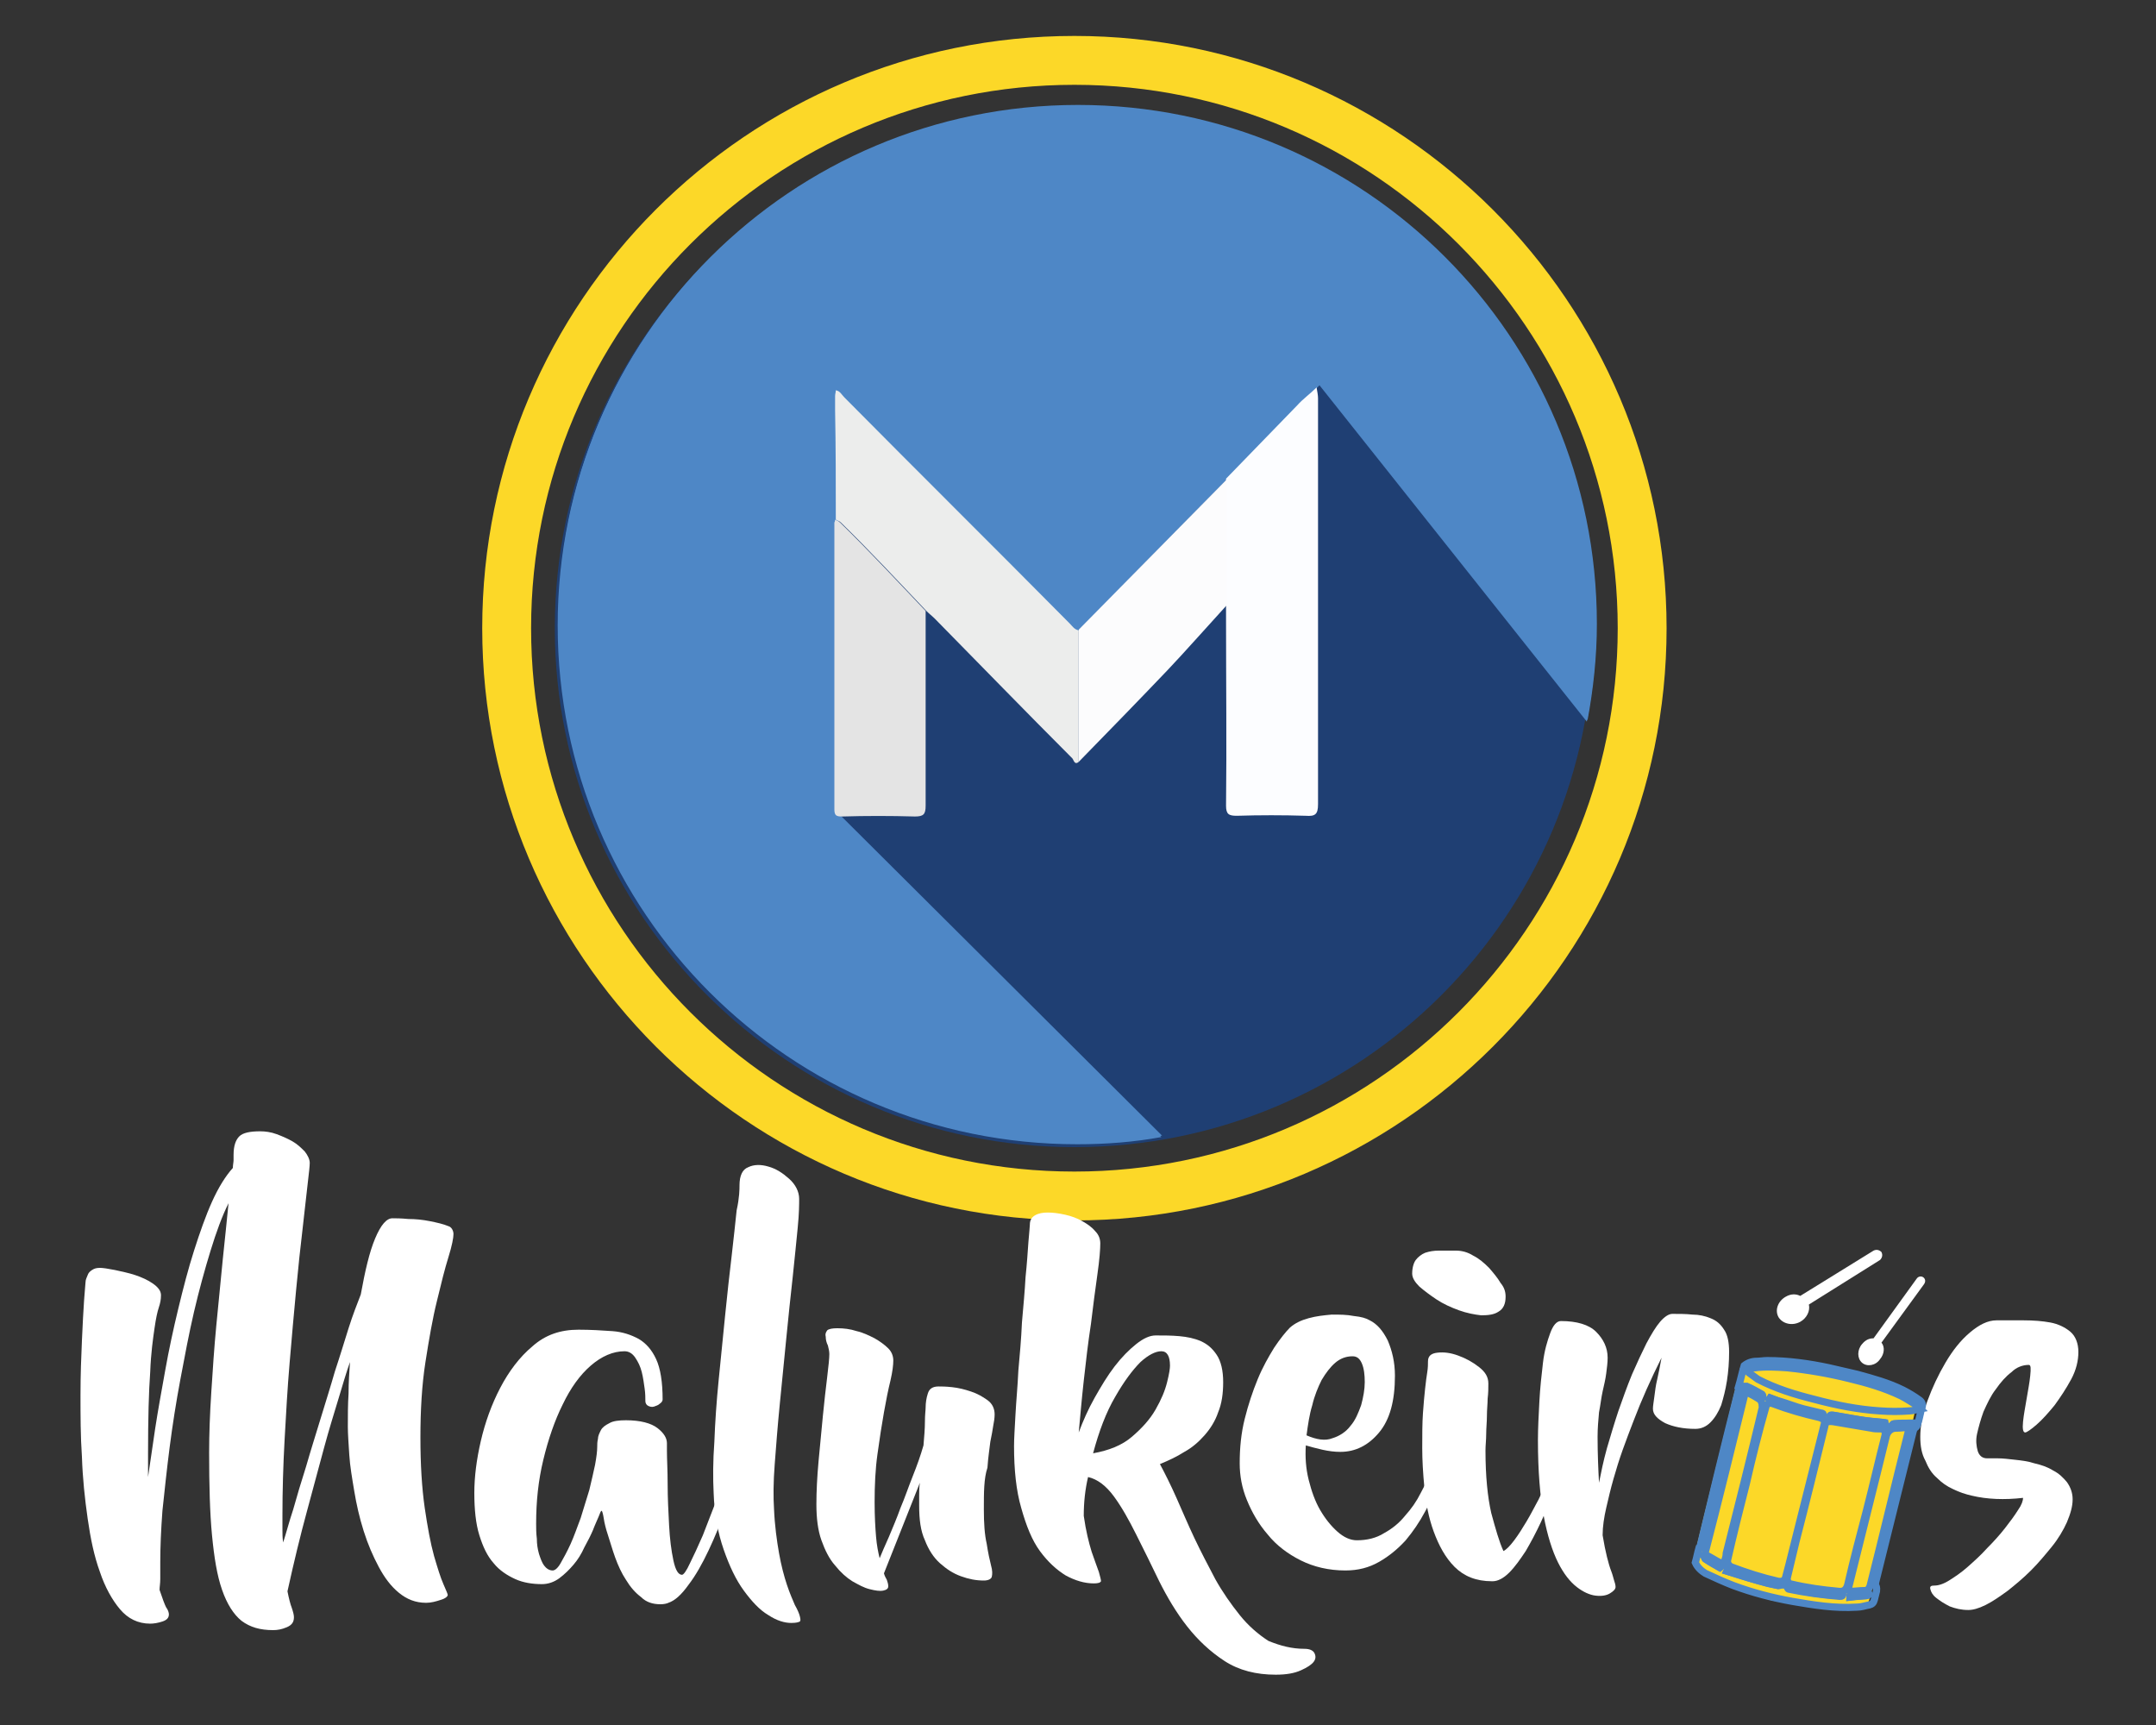 <?xml version="1.0" encoding="utf-8"?>
<!-- Generator: Adobe Illustrator 25.2.1, SVG Export Plug-In . SVG Version: 6.00 Build 0)  -->
<svg version="1.1" id="Calque_1" xmlns="http://www.w3.org/2000/svg" xmlns:xlink="http://www.w3.org/1999/xlink" x="0px" y="0px"
	 viewBox="0 0 300 240" style="enable-background:new 0 0 300 240;" xml:space="preserve">
<rect x="0" y="0" width="300" height="240" fill="#333333" stroke="none"/>
<style type="text/css">
	.st0{fill:#FCD828;}
	.st1{fill:#1F3F73;}
	.st2{fill:#4E87C6;}
	.st3{fill-rule:evenodd;clip-rule:evenodd;fill:#FCFDFF;}
	.st4{fill-rule:evenodd;clip-rule:evenodd;fill:#ECEDEC;}
	.st5{fill-rule:evenodd;clip-rule:evenodd;fill:#FCFCFD;}
	.st6{fill-rule:evenodd;clip-rule:evenodd;fill:#E4E4E4;}
	.st7{fill:#FFFFFF;}
	.st8{fill:none;stroke:#4E87C6;stroke-miterlimit:10;}
</style>
<path class="st0" d="M149.5,169.8c-45.4,0-82.4-37-82.4-82.4C67.1,42,104,5,149.5,5c45.4,0,82.4,37,82.4,82.4
	C231.9,132.8,194.9,169.8,149.5,169.8 M149.5,11.8c-41.7,0-75.6,33.9-75.6,75.6c0,41.7,33.9,75.6,75.6,75.6
	c41.7,0,75.6-33.9,75.6-75.6C225.1,45.7,191.2,11.8,149.5,11.8"/>
<path class="st1" d="M221.7,87.4c0,39.9-32.3,72.2-72.2,72.2c-39.9,0-72.3-32.3-72.3-72.2c0-39.9,32.3-72.2,72.3-72.2
	C189.4,15.2,221.7,47.5,221.7,87.4"/>
<path class="st2" d="M116.5,113.3l0.1-41.5l24.9,24.6l42.1-42.8l37.2,46.8c0.8-4.3,1.3-8.8,1.3-13.4c0-39.9-32.3-72.2-72.2-72.2
	c-39.9,0-72.3,32.3-72.3,72.2c0,39.9,32.3,72.2,72.3,72.2c4,0,7.9-0.3,11.7-1L116.5,113.3z"/>
<path class="st2" d="M116.6,113.1l0.1-41.5l24.9,24.6l42.1-42.8l37.2,46.8c0.8-4.3,1.3-8.8,1.3-13.4c0-39.9-32.3-72.2-72.2-72.2
	c-39.9,0-72.3,32.3-72.3,72.2c0,39.9,32.3,72.2,72.3,72.2c4,0,7.9-0.3,11.7-1L116.6,113.1z"/>
<path class="st3" d="M183.4,55.4c0,0.6,0,1.1,0,1.7c0,18.3,0,36.5,0,54.8c0,1.4-0.4,1.7-1.7,1.6c-3.2-0.1-6.4-0.1-9.6,0
	c-1.1,0-1.5-0.2-1.5-1.4c0.1-8.5,0-17.1,0-25.7c0-0.6,0-1.1,0-1.7c0-6,0-12,0-18.1c3.3-3.4,6.6-6.8,9.9-10.2
	c0.8-0.9,1.8-1.6,2.7-2.5C183.3,54.5,183.4,55,183.4,55.4"/>
<path class="st4" d="M150.1,106c-0.6,0.5-0.7-0.3-0.9-0.5c-6.4-6.4-12.7-12.9-19.1-19.4c-0.4-0.4-0.8-0.7-1.2-1.1
	c-3.9-4.1-7.8-8.3-11.9-12.3c-0.2-0.2-0.5-0.3-0.7-0.4c0-5.1,0-10.1-0.1-15.2c0-0.7,0-1.3,0-2c0-0.3,0.1-0.5,0.1-0.8
	c0.6,0.1,0.8,0.6,1.2,1c10.4,10.5,20.9,20.9,31.3,31.4c0.4,0.4,0.7,0.9,1.3,1C150.1,93.8,150.1,99.9,150.1,106"/>
<path class="st5" d="M150.1,106c0-6.1,0-12.3,0-18.4c6.1-6.2,20.6-20.9,20.6-20.9s0,9.4,0,17.5c-2.2,2.4-6.1,6.8-8.3,9.1
	C158.3,97.6,154.2,101.8,150.1,106"/>
<path class="st6" d="M116.2,72.3c0.2,0.1,0.5,0.2,0.7,0.4c4.1,4,8,8.2,11.9,12.3c0,9,0,18,0,27.1c0,1.2-0.3,1.5-1.5,1.5
	c-3.4-0.1-6.8-0.1-10.1,0c-0.8,0-1.1-0.1-1.1-1c0-13.3,0-26.6,0-39.9C116.2,72.5,116.2,72.4,116.2,72.3"/>
<path class="st7" d="M63.1,171.7c0,0.5-0.2,1.6-0.7,3.2c-0.5,1.6-1,3.6-1.6,6.1c-0.6,2.4-1.1,5.3-1.6,8.5c-0.5,3.2-0.7,6.7-0.7,10.5
	c0,3.8,0.2,7,0.6,9.8c0.4,2.7,0.8,4.9,1.3,6.7c0.5,1.7,0.9,3,1.3,3.9c0.4,0.9,0.6,1.4,0.6,1.5c0,0.2-0.3,0.5-1,0.7
	c-0.6,0.2-1.3,0.4-2,0.4c-1.5,0-2.7-0.5-3.8-1.4c-1.1-0.9-2-2.1-2.8-3.6c-0.8-1.5-1.5-3.1-2.1-5c-0.6-1.9-1-3.7-1.3-5.5
	c-0.3-1.8-0.6-3.5-0.7-5.1c-0.1-1.6-0.2-2.9-0.2-3.9c0-1.5,0-3.1,0.1-4.6c0-1.5,0.1-3,0.2-4.4c-0.5,1.4-1,3.1-1.6,5.1
	c-0.6,2-1.3,4.2-2,6.8c-0.7,2.6-1.5,5.6-2.4,8.9c-0.9,3.3-1.8,7-2.7,11.1c0.2,1,0.4,1.8,0.6,2.3c0.2,0.6,0.3,1,0.3,1.3
	c0,0.7-0.3,1.1-1,1.4c-0.7,0.3-1.3,0.4-1.9,0.4c-1.8,0-3.2-0.4-4.4-1.3c-1.1-0.9-2-2.3-2.7-4.3c-0.7-2-1.1-4.5-1.4-7.6
	c-0.3-3.1-0.4-7-0.4-11.5c0-2.5,0.1-5.3,0.3-8.4c0.2-3.1,0.4-6.2,0.7-9.3c0.3-3.1,0.6-6.2,0.9-9.2c0.3-3,0.6-5.6,0.8-7.8
	c-0.9,1.8-1.7,4-2.5,6.6c-0.8,2.6-1.6,5.5-2.3,8.5c-0.7,3-1.3,6.2-1.9,9.4c-0.6,3.2-1.1,6.4-1.5,9.5c-0.4,3.1-0.7,6-1,8.8
	c-0.2,2.7-0.3,5.1-0.3,7.1c0,1,0,1.8,0,2.4c0,0.6-0.1,1.1-0.1,1.5c0.4,1.2,0.7,2,0.9,2.4c0.3,0.4,0.4,0.8,0.4,1c0,0.5-0.3,0.8-0.9,1
	c-0.6,0.2-1.2,0.3-1.7,0.3c-1.7,0-3.1-0.7-4.2-2c-1.1-1.3-2.1-3.1-2.8-5.2c-0.8-2.2-1.3-4.6-1.7-7.4c-0.4-2.8-0.7-5.6-0.8-8.6
	c-0.2-2.9-0.2-5.8-0.2-8.6c0-2.8,0.1-5.4,0.2-7.6c0.1-2.3,0.2-4.1,0.3-5.6c0.1-1.5,0.2-2.3,0.2-2.5c0-0.4,0.2-0.7,0.3-1
	c0.1-0.3,0.3-0.5,0.6-0.7c0.3-0.2,0.6-0.3,1.1-0.3c0.4,0,1.1,0.1,2.1,0.3c0.9,0.2,1.9,0.4,2.8,0.7c0.9,0.3,1.8,0.7,2.5,1.2
	c0.7,0.5,1.1,1,1.1,1.6c0,0.6-0.1,1.1-0.3,1.7c-0.2,0.6-0.4,1.5-0.6,2.9c-0.2,1.4-0.5,3.4-0.6,6.1c-0.2,2.7-0.3,6.5-0.3,11.3v3.3
	c0.3-1.9,0.6-4.2,1-6.8c0.4-2.6,0.9-5.3,1.4-8.1c0.5-2.8,1.1-5.6,1.8-8.5c0.7-2.9,1.4-5.6,2.2-8.1c0.8-2.5,1.6-4.8,2.5-6.8
	c0.9-2,1.9-3.6,2.9-4.7c0-0.4,0.1-0.8,0.1-1.1v-0.7c0-1.3,0.3-2.1,0.8-2.6c0.5-0.5,1.5-0.7,2.9-0.7c0.7,0,1.5,0.1,2.3,0.4
	c0.8,0.3,1.5,0.6,2.2,1c0.7,0.4,1.2,0.9,1.7,1.4c0.4,0.5,0.7,1.1,0.7,1.6c0,0.4-0.1,1.3-0.3,3c-0.2,1.6-0.4,3.7-0.7,6.2
	c-0.3,2.5-0.6,5.3-0.9,8.5c-0.3,3.2-0.6,6.5-0.9,10.1c-0.3,3.5-0.5,7.1-0.7,10.7c-0.2,3.6-0.3,7.2-0.3,10.5v2c0,0.6,0,1.2,0.1,1.8
	c0.4-1.2,0.8-2.8,1.4-4.6c0.5-1.8,1.1-3.8,1.8-6c0.6-2.1,1.3-4.3,2-6.6c0.7-2.3,1.4-4.5,2-6.6c0.7-2.1,1.3-4.1,1.9-6
	c0.6-1.9,1.2-3.4,1.7-4.7c0.6-3.3,1.2-5.9,2-7.8c0.8-1.9,1.6-2.8,2.4-2.8c0.4,0,1.2,0,2.2,0.1c1,0,2,0.1,3,0.3
	c1,0.2,1.9,0.4,2.6,0.7C62.8,170.7,63.1,171.2,63.1,171.7"/>
<path class="st7" d="M103.7,196.5c0.1-0.4,0.2-0.6,0.5-0.8c0.2-0.2,0.4-0.2,0.6-0.2c0.2,0,0.3,0.1,0.5,0.4c0.1,0.2,0.1,0.5,0,0.9
	c0,0.3-0.3,1-0.6,2.3c-0.4,1.3-0.9,2.9-1.5,4.7c-0.6,1.8-1.3,3.8-2.1,5.9c-0.8,2.1-1.6,4.1-2.5,6c-0.9,1.9-1.8,3.5-2.8,4.8
	c-1,1.4-1.9,2.2-2.8,2.5c-0.2,0.1-0.6,0.2-1.1,0.2c-1.1,0-2-0.3-2.7-1c-0.8-0.6-1.5-1.4-2.1-2.4c-0.6-0.9-1.1-2-1.5-3.1
	c-0.4-1.1-0.7-2.2-1-3.1c-0.3-0.9-0.5-1.7-0.6-2.4c-0.1-0.6-0.2-1-0.3-1c-0.1,0-0.2,0.3-0.4,0.8c-0.2,0.5-0.5,1.1-0.8,1.9
	c-0.3,0.7-0.7,1.5-1.2,2.4c-0.4,0.9-0.9,1.7-1.5,2.4c-0.6,0.7-1.2,1.3-2,1.9c-0.7,0.5-1.5,0.8-2.4,0.8c-1.3,0-2.6-0.2-3.7-0.7
	c-1.1-0.5-2.2-1.2-3-2.2c-0.9-1-1.5-2.3-2-3.9c-0.5-1.6-0.7-3.6-0.7-5.9c0-2.2,0.3-4.6,0.9-7.2c0.6-2.6,1.5-5.1,2.7-7.4
	c1.2-2.3,2.7-4.3,4.5-5.8c1.8-1.6,3.9-2.3,6.4-2.3c1.7,0,3.3,0.1,4.7,0.2c1.4,0.1,2.6,0.5,3.7,1.1c1,0.6,1.8,1.5,2.4,2.8
	c0.6,1.3,0.9,3.2,0.9,5.6c0,0.2-0.1,0.4-0.4,0.6c-0.2,0.2-0.5,0.3-0.8,0.4c-0.3,0.1-0.6,0-0.8-0.1c-0.2-0.1-0.4-0.3-0.4-0.7
	c0-0.4,0-1-0.1-1.7c-0.1-0.7-0.2-1.5-0.4-2.3c-0.2-0.8-0.5-1.4-0.9-2c-0.4-0.6-0.9-0.9-1.5-0.9c-1.6,0-3.2,0.7-4.7,2
	c-1.5,1.3-2.8,3.1-3.9,5.4c-1.1,2.2-2,4.8-2.7,7.7c-0.7,2.9-1,5.8-1,8.9c0,0.6,0,1.3,0.1,2.1c0,0.7,0.1,1.4,0.3,2.1
	c0.2,0.6,0.4,1.2,0.7,1.6c0.3,0.4,0.7,0.7,1.2,0.7c0.3,0,0.7-0.3,1.1-1c0.4-0.7,0.9-1.6,1.4-2.7c0.5-1.1,0.9-2.3,1.4-3.6
	c0.4-1.3,0.8-2.6,1.2-3.9c0.3-1.3,0.6-2.5,0.8-3.5c0.2-1.1,0.3-1.9,0.3-2.5c0-0.3,0-0.7,0.1-1.1c0-0.4,0.2-0.8,0.4-1.2
	c0.2-0.4,0.6-0.7,1.2-1c0.5-0.3,1.3-0.4,2.3-0.4c2,0,3.5,0.4,4.4,1.1c0.9,0.7,1.3,1.4,1.3,2.1v1.1c0,1.1,0.1,2.7,0.1,4.6
	c0,1.9,0.1,3.8,0.2,5.7c0.1,1.9,0.3,3.5,0.6,4.9c0.3,1.4,0.7,2,1.2,2c0.2,0,0.6-0.5,1.1-1.6c0.5-1,1.1-2.3,1.8-3.9
	c0.6-1.6,1.3-3.3,2-5.2c0.7-1.9,1.4-3.6,2-5.3c0.6-1.7,1.1-3.1,1.5-4.3C103.4,197.5,103.7,196.8,103.7,196.5"/>
<path class="st7" d="M102.9,164.9c0-1.3,0.4-2.2,1.2-2.5c0.8-0.4,1.8-0.4,2.8-0.1c1.1,0.3,2,0.9,2.9,1.7c0.9,0.8,1.4,1.8,1.4,2.8
	c0,0.7,0,2-0.2,4c-0.2,1.9-0.4,4.2-0.7,6.9c-0.3,2.7-0.6,5.5-0.9,8.6c-0.3,3.1-0.6,6.1-0.9,9.1c-0.3,3-0.5,5.7-0.7,8.3
	c-0.2,2.6-0.2,4.6-0.1,6.2c0.1,2.4,0.4,4.5,0.7,6.2c0.3,1.7,0.7,3.2,1.1,4.4c0.4,1.2,0.8,2.1,1.1,2.8c0.4,0.7,0.6,1.2,0.7,1.6
	c0.1,0.4,0.1,0.6,0,0.7c-0.2,0.1-0.5,0.2-1.2,0.2c-0.9,0-2-0.3-3.2-1.1c-1.2-0.7-2.3-1.9-3.4-3.4c-1.1-1.5-2-3.4-2.8-5.7
	c-0.8-2.3-1.3-4.9-1.4-7.9c-0.1-2-0.1-4.4,0.1-7.1c0.1-2.7,0.3-5.6,0.6-8.6c0.3-3,0.6-6,0.9-9c0.3-3,0.6-5.7,0.9-8.2
	c0.3-2.5,0.5-4.6,0.7-6.4C102.9,166.6,102.9,165.4,102.9,164.9"/>
<path class="st7" d="M136.9,210c0,1.9,0.1,3.5,0.4,4.8c0.2,1.3,0.4,2.2,0.6,3c0.2,0.7,0.2,1.2,0.1,1.6c-0.1,0.3-0.5,0.5-1.1,0.5
	c-1.1,0-2.1-0.2-3.2-0.6c-1.1-0.4-2-1-2.9-1.8c-0.9-0.8-1.6-1.9-2.1-3.2c-0.6-1.3-0.8-2.9-0.8-4.8v-1.5c0-0.5,0-1.1,0.1-1.7l-5,12.6
	c0.1,0.4,0.3,0.7,0.4,0.9c0.1,0.3,0.2,0.6,0.2,0.9c0,0.3-0.2,0.5-0.7,0.6c-0.5,0.1-1.1,0-1.9-0.2c-0.8-0.2-1.5-0.6-2.4-1.1
	c-0.8-0.5-1.6-1.2-2.4-2.2c-0.8-0.9-1.4-2.1-1.9-3.5c-0.5-1.4-0.7-3.1-0.7-5c0-1.8,0.1-3.8,0.3-6c0.2-2.2,0.4-4.3,0.6-6.3
	c0.2-2,0.4-3.8,0.6-5.4c0.2-1.6,0.3-2.7,0.3-3.2c0-0.4-0.1-0.8-0.2-1.2c-0.2-0.4-0.3-0.8-0.3-1.2c-0.1-0.4,0-0.6,0.2-0.9
	c0.2-0.2,0.7-0.3,1.4-0.3c0.9,0,1.8,0.1,2.7,0.4c0.9,0.2,1.7,0.6,2.5,1c0.7,0.4,1.4,0.9,1.9,1.4c0.5,0.5,0.7,1.1,0.7,1.7
	c0,0.6-0.1,1.5-0.4,2.8c-0.3,1.2-0.6,2.7-0.9,4.4c-0.3,1.7-0.6,3.6-0.9,5.8c-0.3,2.1-0.4,4.4-0.4,6.7c0,2,0.1,3.6,0.2,4.8
	c0.1,1.2,0.3,2.2,0.5,3c0.3-0.7,0.7-1.7,1.3-3c0.5-1.2,1.1-2.6,1.6-4c0.6-1.4,1.1-2.9,1.7-4.4c0.6-1.5,1.1-2.9,1.5-4.3
	c0.1-1.2,0.2-2.3,0.2-3.3c0-1,0.1-1.6,0.1-2c0-0.6,0.1-1.3,0.3-1.9c0.2-0.7,0.7-1,1.5-1c0.4,0,1,0,1.9,0.1c0.9,0.1,1.7,0.3,2.6,0.6
	c0.9,0.3,1.6,0.7,2.3,1.2c0.7,0.5,1,1.2,1,2c0,0.5-0.1,1.1-0.2,1.6c-0.1,0.6-0.2,1.3-0.4,2.2c-0.1,0.9-0.3,2.1-0.4,3.6
	C136.9,205.7,136.9,207.6,136.9,210"/>
<path class="st7" d="M181.5,229.4c0.7,0,1.2,0.2,1.4,0.6c0.2,0.4,0.2,0.8-0.1,1.2c-0.3,0.4-0.9,0.8-1.8,1.2c-0.9,0.4-2,0.6-3.5,0.6
	c-2.7,0-5.1-0.6-7.1-1.9c-2-1.3-3.7-2.9-5.2-4.8c-1.5-1.9-2.8-4.1-3.9-6.3c-1.1-2.3-2.2-4.5-3.2-6.5c-1-2-2-3.8-3.1-5.3
	c-1.1-1.5-2.3-2.4-3.6-2.7c-0.4,1.7-0.6,3.5-0.6,5.4c0.3,2.1,0.7,3.7,1.1,5c0.4,1.2,0.8,2.2,1,2.8c0.2,0.7,0.3,1.1,0.3,1.3
	c-0.1,0.2-0.4,0.3-1,0.3c-1.3,0-2.6-0.4-3.9-1.1c-1.3-0.8-2.5-1.9-3.6-3.4c-1.1-1.5-1.9-3.5-2.6-6c-0.7-2.4-1-5.3-1-8.6
	c0-1.1,0.1-2.5,0.2-4.4c0.1-1.9,0.3-3.9,0.4-6.1c0.2-2.2,0.4-4.4,0.5-6.7c0.2-2.3,0.4-4.4,0.5-6.3c0.2-1.9,0.3-3.5,0.4-4.9
	c0.1-1.3,0.2-2.1,0.2-2.4c0-0.6,0.2-1,0.7-1.3c0.5-0.3,1.1-0.4,1.8-0.4c0.7,0,1.5,0.1,2.4,0.3c0.9,0.2,1.7,0.5,2.4,0.9
	c0.7,0.4,1.3,0.8,1.8,1.4c0.5,0.5,0.7,1.1,0.7,1.7c0,0.8-0.1,2.2-0.4,4.3c-0.3,2.1-0.6,4.4-0.9,6.9c-0.4,2.6-0.7,5.2-1,7.9
	c-0.3,2.7-0.5,5.1-0.7,7.2c0.6-1.6,1.3-3.2,2.2-4.8c0.9-1.6,1.8-3.1,2.8-4.4c1-1.3,2-2.3,3-3.1c1-0.8,1.9-1.2,2.7-1.2
	c1.1,0,2.2,0,3.3,0.1c1.1,0.1,2.1,0.3,3,0.7c0.9,0.4,1.6,1,2.2,1.9c0.6,0.9,0.9,2.2,0.9,3.8c0,1.6-0.2,3-0.7,4.2
	c-0.4,1.2-1.1,2.3-1.9,3.2c-0.8,0.9-1.7,1.7-2.8,2.3c-1.1,0.7-2.2,1.2-3.4,1.7c0.7,1.3,1.5,2.9,2.3,4.7c0.8,1.8,1.6,3.7,2.5,5.6
	c0.9,1.9,1.9,3.8,2.9,5.7c1,1.8,2.2,3.5,3.4,5c1.2,1.5,2.6,2.7,4,3.6C178.2,229,179.8,229.4,181.5,229.4 M152.1,202.2
	c2.2-0.4,4-1.1,5.4-2.3c1.4-1.2,2.5-2.4,3.3-3.8c0.8-1.4,1.3-2.6,1.6-3.8c0.3-1.2,0.4-1.9,0.4-2.3c0-1.3-0.4-2-1.2-2
	c-0.8,0-1.8,0.5-2.9,1.5c-1.1,1.1-2.3,2.7-3.5,4.8C153.9,196.5,152.9,199.2,152.1,202.2"/>
<path class="st7" d="M200.6,200.4c0.1-0.3,0.3-0.5,0.5-0.6c0.2-0.1,0.4-0.1,0.5-0.1c0.2,0.1,0.3,0.2,0.4,0.4
	c0.1,0.2,0.1,0.5-0.1,0.9c-0.1,0.2-0.3,0.8-0.5,1.8c-0.3,0.9-0.7,2.1-1.2,3.4c-0.5,1.3-1.1,2.7-1.9,4.1c-0.8,1.5-1.7,2.8-2.7,4
	c-1.1,1.2-2.3,2.2-3.7,3c-1.4,0.8-2.9,1.2-4.7,1.2c-2.3,0-4.4-0.5-6.2-1.4c-1.8-0.9-3.4-2.1-4.6-3.6c-1.3-1.5-2.2-3.1-2.9-4.8
	c-0.7-1.7-1-3.4-1-5.1c0-2.2,0.2-4.2,0.7-6.2c0.5-2,1.1-3.8,1.8-5.5c0.7-1.7,1.5-3.1,2.3-4.4c0.8-1.2,1.6-2.2,2.2-2.8
	c0.7-0.6,1.5-1,2.6-1.3c1.1-0.3,2.1-0.4,3.2-0.5c1.1,0,2.1,0,3.1,0.2c1,0.1,1.7,0.3,2.2,0.6c1,0.5,1.8,1.4,2.5,2.8
	c0.6,1.4,1,3,1,4.9c0,3.5-0.7,6.1-2.2,7.9c-1.5,1.8-3.3,2.7-5.4,2.7c-0.8,0-1.6-0.1-2.5-0.3c-0.9-0.2-1.6-0.4-2.3-0.6
	c-0.1,1.6,0,3.2,0.4,4.8c0.4,1.6,0.9,3,1.6,4.2c0.7,1.2,1.5,2.2,2.4,3c0.9,0.8,1.8,1.2,2.7,1.2c1.4,0,2.7-0.3,3.8-1
	c1.1-0.6,2.1-1.4,2.9-2.4c0.9-1,1.6-2,2.2-3.2c0.6-1.1,1.1-2.2,1.5-3.3c0.4-1,0.7-1.9,0.9-2.7C200.4,201,200.5,200.6,200.6,200.4
	 M188.2,188.7c-0.9,0-1.7,0.3-2.4,0.9c-0.7,0.6-1.3,1.4-1.9,2.4c-0.5,1-1,2.2-1.3,3.5c-0.4,1.3-0.6,2.7-0.8,4.2
	c1.4,0.6,2.6,0.8,3.6,0.4c1-0.3,1.9-0.9,2.5-1.7c0.7-0.8,1.1-1.8,1.5-2.9c0.3-1.1,0.5-2.2,0.5-3.2c0-1-0.1-1.9-0.4-2.6
	C189.2,189,188.8,188.7,188.2,188.7"/>
<path class="st7" d="M209.5,180.4c0,1-0.3,1.7-1,2.1c-0.6,0.4-1.4,0.5-2.4,0.5c-0.9-0.1-2-0.3-3.1-0.7c-1.1-0.4-2.2-0.9-3.1-1.5
	c-0.9-0.6-1.7-1.2-2.4-1.8c-0.6-0.6-1-1.2-1-1.8c0-0.8,0.2-1.5,0.5-1.9c0.3-0.4,0.8-0.8,1.3-1c0.6-0.2,1.2-0.3,1.9-0.3
	c0.7,0,1.5,0,2.4,0c0.8,0,1.6,0.2,2.4,0.7c0.8,0.4,1.5,1,2.2,1.7c0.6,0.7,1.2,1.4,1.6,2.1C209.3,179.1,209.5,179.7,209.5,180.4
	 M217,201c0.1-0.4,0.3-0.7,0.5-0.8c0.2-0.2,0.4-0.2,0.5-0.1c0.2,0.1,0.3,0.2,0.4,0.4c0.1,0.2,0.1,0.4,0.1,0.7
	c-0.1,0.5-0.4,1.4-0.8,2.5c-0.4,1.1-0.8,2.4-1.4,3.8c-0.6,1.4-1.2,2.8-1.9,4.3c-0.7,1.5-1.4,2.8-2.1,4c-0.8,1.2-1.5,2.2-2.3,3
	c-0.8,0.8-1.6,1.2-2.3,1.2h-0.1c-2.2,0-3.9-0.7-5.2-2c-1.3-1.3-2.2-3-2.9-4.9c-0.7-1.9-1.1-4-1.3-6.1c-0.2-2.1-0.3-3.9-0.3-5.5
	c0-1.9,0-3.5,0.1-4.9c0.1-1.4,0.2-2.5,0.3-3.4c0.1-0.9,0.2-1.7,0.3-2.3c0.1-0.6,0.1-1.1,0.1-1.5c0-0.7,0.4-1.1,1.3-1.2
	c0.9-0.1,1.8,0,2.9,0.4c1.1,0.4,2,0.9,2.9,1.6c0.9,0.7,1.3,1.4,1.3,2.3c0,0.6,0,1.3-0.1,2.1c0,0.7-0.1,1.5-0.1,2.4
	c0,0.8-0.1,1.7-0.1,2.5c0,0.8-0.1,1.6-0.1,2.3c0,3.6,0.3,6.5,0.8,8.7c0.6,2.2,1.1,4,1.7,5.3c0.4-0.2,0.9-0.7,1.5-1.5
	c0.6-0.8,1.1-1.6,1.7-2.6c0.6-1,1.1-2,1.7-3.1c0.5-1.1,1-2.1,1.5-3.1c0.4-1,0.8-1.9,1.1-2.6C216.7,201.8,216.9,201.3,217,201"/>
<path class="st7" d="M232.7,182.8c0.9,0,1.9,0,2.8,0.1c0.9,0,1.8,0.2,2.5,0.5c0.8,0.3,1.4,0.8,1.9,1.6c0.5,0.7,0.7,1.8,0.7,3.1
	c0,1.4-0.1,2.7-0.3,4c-0.2,1.3-0.5,2.4-0.8,3.4c-0.4,1-0.9,1.8-1.5,2.4c-0.6,0.6-1.3,0.9-2.1,0.9c-1.7,0-3.1-0.3-4.2-0.8
	c-1.1-0.6-1.7-1.2-1.7-2c0-0.4,0.1-0.9,0.2-1.7c0.1-0.8,0.2-1.6,0.4-2.4c0.2-0.9,0.4-1.9,0.6-3c-1.5,3-2.8,5.9-3.9,8.8
	c-0.5,1.3-1,2.6-1.5,4c-0.5,1.4-0.9,2.7-1.3,4.1c-0.4,1.4-0.7,2.7-1,4c-0.3,1.3-0.5,2.6-0.5,3.8c0.2,1.2,0.4,2.2,0.6,3
	c0.2,0.8,0.4,1.5,0.6,2c0.2,0.5,0.3,1,0.4,1.3c0.1,0.3,0.2,0.6,0.2,0.9c0,0.3-0.3,0.6-0.8,0.9c-0.5,0.3-1.2,0.4-2,0.3
	c-0.8-0.1-1.7-0.5-2.6-1.2c-0.9-0.7-1.8-1.8-2.6-3.4c-0.8-1.6-1.5-3.8-2-6.5c-0.5-2.7-0.8-6.2-0.8-10.5c0-1.7,0.1-3.5,0.2-5.4
	c0.1-1.9,0.3-3.7,0.5-5.4c0.2-1.7,0.6-3,1-4.1c0.4-1.1,0.9-1.7,1.5-1.7c2.2,0,3.9,0.5,4.9,1.5c1,1,1.6,2.2,1.6,3.6
	c0,0.7-0.1,1.4-0.2,2.2c-0.1,0.8-0.3,1.6-0.5,2.5c-0.2,0.9-0.3,1.9-0.5,2.9c-0.1,1.1-0.2,2.2-0.2,3.4c0,2.4,0.1,4.6,0.2,6.4
	c0.3-1.5,0.6-3,1.1-4.8c0.5-1.7,1-3.4,1.6-5.2c0.6-1.7,1.2-3.4,1.9-5.1c0.7-1.6,1.4-3.1,2-4.3c0.7-1.3,1.3-2.3,1.9-3
	C231.6,183.2,232.2,182.8,232.7,182.8"/>
<path class="st7" d="M267.2,199.9c0-1.5,0.3-3.1,1-5c0.7-1.9,1.5-3.6,2.5-5.3c1-1.7,2.1-3.1,3.4-4.2c1.3-1.1,2.5-1.7,3.7-1.7h3.8
	c1.4,0,2.6,0.1,3.7,0.3c1.1,0.2,2.1,0.7,2.8,1.3c0.7,0.6,1.1,1.6,1.1,2.8c0,1.2-0.3,2.5-1,3.8c-0.7,1.3-1.5,2.5-2.3,3.6
	c-0.9,1.1-1.7,2-2.5,2.7c-0.8,0.7-1.4,1.1-1.6,1.1c-0.3,0-0.4-0.5-0.3-1.5c0.1-1,0.3-2,0.5-3.2c0.2-1.2,0.4-2.2,0.5-3.2
	c0.1-1,0.1-1.5-0.2-1.5c-0.8,0-1.7,0.3-2.4,1c-0.8,0.6-1.5,1.4-2.2,2.4c-0.7,0.9-1.2,2-1.7,3.1c-0.4,1.1-0.7,2.2-0.9,3.1
	c-0.2,0.9-0.1,1.7,0.1,2.4c0.2,0.6,0.6,1,1.3,1c0.3,0,0.7,0,1.5,0c0.7,0,1.5,0.1,2.4,0.2c0.9,0.1,1.8,0.2,2.7,0.5
	c0.9,0.2,1.8,0.5,2.6,1c0.8,0.4,1.4,1,1.9,1.6c0.5,0.7,0.8,1.5,0.8,2.4c0,1-0.3,2-0.8,3.2c-0.5,1.1-1.2,2.3-2.1,3.4
	c-0.9,1.1-1.8,2.2-2.9,3.3c-1.1,1.1-2.2,2-3.2,2.8c-1.1,0.8-2.1,1.5-3.1,2c-1,0.5-1.8,0.7-2.4,0.7c-1,0-1.8-0.2-2.6-0.5
	c-0.8-0.4-1.4-0.8-1.9-1.2c-0.5-0.4-0.7-0.8-0.8-1.2c-0.1-0.4,0.1-0.5,0.6-0.5c0.5,0,1.2-0.2,2-0.7c0.8-0.5,1.7-1.1,2.6-1.9
	c0.9-0.8,1.8-1.6,2.7-2.6c0.9-0.9,1.8-1.9,2.5-2.8c0.7-0.9,1.3-1.7,1.8-2.5c0.5-0.7,0.7-1.3,0.7-1.7c-2.6,0.3-5,0.2-7.1-0.3
	c-0.9-0.2-1.8-0.5-2.6-0.9c-0.9-0.4-1.6-0.9-2.3-1.6c-0.7-0.6-1.2-1.4-1.6-2.4C267.4,202.3,267.2,201.2,267.2,199.9"/>
<path class="st0" d="M266.5,194.8c-0.7-0.5-1.5-1.1-2.3-1.4c-2-1-4.1-1.7-6.3-2.2c-1.3-0.3-2.6-0.7-3.8-0.9
	c-0.9-0.2-1.8-0.3-2.8-0.5c-1.6-0.3-3.3-0.5-4.9-0.5c-0.3,0-0.6,0-0.9,0c-0.5,0-1,0.1-1.5,0.1c-0.6,0.1-1.2,0.2-1.7,0.7
	c-0.2,1-0.5,2-0.8,3c-1.8,7.5-3.7,14.9-5.5,22.4c-0.2,0.7-0.3,1.3-0.5,2c0.3,0.7,0.8,1.2,1.5,1.5c1.3,0.6,2.5,1.2,3.8,1.7
	c1.5,0.6,3,1,4.6,1.4c0.8,0.6,1.6,0.8,2.3,0.5c0.4,0.1,0.8,0.2,1.1,0.2c2.9,0.6,5.9,1,8.9,0.8c0.6,0,1.1-0.2,1.7-0.3
	c0.4-0.1,0.6-0.4,0.7-0.7c0.1-0.4,0.2-0.8,0.3-1.2c0.1-0.3,0.2-0.5-0.1-0.8c-0.1-0.1,0-0.3,0-0.5c1.7-6.8,3.3-13.7,5-20.5
	c0.1-0.2,0.1-0.4,0.2-0.7c0-0.1,0.1-0.2,0.1-0.2c0.4-0.1,0.4-0.5,0.5-0.8c0.2-0.7,0.3-1.4,0.5-2C267,195.4,266.9,195.1,266.5,194.8
	 M266.2,196.1c0-0.1,0-0.3,0-0.4c0.1,0.1,0.2,0.2,0.3,0.4C266.4,196.1,266.3,196.1,266.2,196.1"/>
<path class="st8" d="M235.9,217.4c0.2-0.7,0.3-1.3,0.5-2c0.4-0.1,0.5-0.4,0.6-0.8c1.7-6.9,3.4-13.8,5.1-20.7
	c0.1-0.4,0.1-0.7-0.2-0.9c0.3-1,0.5-2,0.8-3c0.5-0.4,1.1-0.6,1.7-0.6c0.5,0,1-0.1,1.5-0.1c2.9,0,5.8,0.4,8.6,1
	c1.3,0.3,2.6,0.6,3.9,0.9c2.2,0.6,4.4,1.2,6.4,2.2c0.8,0.4,1.6,0.9,2.3,1.4c0.4,0.3,0.5,0.7,0.3,1.1c-0.2,0.7-0.3,1.4-0.5,2
	c-0.1,0.3-0.1,0.6-0.5,0.8c-0.1,0-0.1,0.1-0.1,0.2c-0.1,0.2-0.1,0.4-0.2,0.7c-1.7,6.8-3.4,13.7-5.1,20.5c0,0.2-0.1,0.4,0,0.5
	c0.2,0.3,0.1,0.5,0.1,0.8c-0.1,0.4-0.2,0.8-0.3,1.2c-0.1,0.4-0.3,0.6-0.7,0.7c-0.6,0.1-1.1,0.3-1.7,0.3c-3.1,0.2-6.1-0.3-9-0.8
	c-2.8-0.5-5.5-1.2-8.2-2.2c-1.3-0.5-2.6-1.1-3.9-1.7C236.8,218.6,236.2,218.1,235.9,217.4z M243,206.4
	C243,206.4,243,206.4,243,206.4c-0.9,3.5-1.8,7.1-2.6,10.6c-0.1,0.4,0.1,0.8,0.5,1c2.1,0.8,4.3,1.5,6.5,2c0.6,0.1,1-0.1,1.1-0.7
	c0.6-2.2,1.1-4.4,1.7-6.7c1.2-4.8,2.4-9.5,3.6-14.3c0.2-0.6,0-0.9-0.7-1.1c-2.2-0.5-4.3-1.1-6.4-1.9c-0.5-0.2-0.9,0-1,0.5
	C244.7,199.3,243.8,202.9,243,206.4z M259.7,210.2c0.9-3.5,1.7-7,2.6-10.5c0.1-0.6-0.1-0.9-0.7-0.9c-0.4,0-0.8,0-1.2-0.1
	c-1.8-0.3-3.5-0.6-5.3-0.9c-0.8-0.1-1.1,0-1.2,0.7c-1.3,5.3-2.6,10.6-4,16c-0.4,1.7-0.8,3.3-1.2,5c-0.1,0.4,0.2,0.9,0.6,0.9
	c2.1,0.5,4.3,0.8,6.5,1c0.7,0.1,1.1-0.2,1.3-0.9C257.9,217,258.8,213.6,259.7,210.2z M243,190.6c0.2,0.2,0.3,0.4,0.5,0.5
	c0.4,0.3,0.7,0.5,1.1,0.8c2.5,1.3,5.1,2.1,7.9,2.8c3,0.8,6,1.4,9.1,1.6c1.4,0.1,2.7,0.1,4.1,0c0.5,0,0.9-0.2,1.5-0.3
	c-0.2-0.2-0.3-0.4-0.5-0.5c-0.7-0.4-1.4-0.9-2.2-1.3c-2.3-1.1-4.7-1.8-7.2-2.4c-2.8-0.7-5.7-1.2-8.6-1.5c-1.5-0.1-3-0.2-4.5,0
	C243.8,190.3,243.4,190.5,243,190.6z M242.9,193.6c0,0.1-0.1,0.2-0.1,0.3c-1.8,7.3-3.6,14.7-5.5,22c-0.1,0.2,0,0.4,0.2,0.5
	c0.6,0.3,1.2,0.7,1.8,1c0.3,0.2,0.6,0.1,0.7-0.3c0.1-0.3,0.2-0.6,0.2-1c1.7-6.7,3.4-13.5,5-20.2c0-0.1,0.1-0.3,0-0.4
	c0-0.2-0.1-0.4-0.2-0.7C244.4,194.4,243.7,194,242.9,193.6z M265.7,198.6c-0.7,0-1.3,0.1-1.9,0.1c-0.6,0-1.1,0.4-1.3,1
	c-1.7,7-3.5,14-5.2,20.9c0,0.1-0.1,0.2-0.1,0.3c0,0.3,0.1,0.5,0.4,0.5c0.6,0,1.2-0.1,1.8-0.1c0.5,0,0.6-0.2,0.8-0.6
	c1.8-7.1,3.5-14.3,5.3-21.4C265.6,199.1,265.7,198.9,265.7,198.6z M246.3,194.5c-0.3,0.4,0,0.5,0.2,0.5c0.7,0.3,1.4,0.6,2.2,0.8
	c1.5,0.4,3,0.9,4.5,1.3c0.1,0,0.3-0.1,0.4-0.1c0.1-0.2-0.1-0.3-0.2-0.3c-0.8-0.2-1.7-0.4-2.5-0.6c-1-0.3-2-0.6-3.1-1
	C247.3,194.8,246.8,194.7,246.3,194.5z M262.3,198c-0.2,0-0.3,0-0.4-0.1c-1.1-0.1-2.3-0.2-3.4-0.4c-1.2-0.2-2.3-0.4-3.5-0.6
	c-0.3-0.1-0.5,0.1-0.4,0.3c0,0.1,0.2,0.2,0.3,0.2c1.1,0.2,2.2,0.4,3.2,0.6c1.2,0.2,2.4,0.3,3.7,0.4
	C262.1,198.5,262.4,198.4,262.3,198z M240.3,218.6c1.9,0.6,3.8,1.2,5.7,1.7c0.5,0.1,0.9,0.2,1.4,0.3c0.1,0,0.2-0.1,0.4-0.1
	c-0.1-0.1-0.2-0.2-0.3-0.3c0,0-0.1,0-0.2,0c-1.5-0.4-3.1-0.9-4.6-1.3c-0.8-0.2-1.6-0.5-2.4-0.8C240.4,218.3,240.4,218.4,240.3,218.6
	z M256.4,221.7c-1.3-0.2-2.6-0.3-3.9-0.5c-1.2-0.2-2.3-0.4-3.5-0.6c-0.1,0-0.2,0.1-0.3,0.1c0.1,0.1,0.1,0.2,0.2,0.3
	c2.3,0.5,4.7,0.9,7.1,1C256.4,222.1,256.4,221.9,256.4,221.7z M237.2,215C237.2,215,237.2,215,237.2,215c1.8-7.2,3.6-14.4,5.4-21.6
	c0,0,0,0-0.1,0C240.8,200.7,239,207.8,237.2,215z M266.1,198.7C266.1,198.7,266.1,198.7,266.1,198.7c-1.8,7.2-3.6,14.3-5.4,21.5
	c0,0,0,0,0.1,0C262.6,213.1,264.4,205.9,266.1,198.7z M263.2,198.4c0,0.1,0.1,0.1,0.1,0.2c0.8-0.1,1.6-0.1,2.3-0.2
	c0.1,0,0.2-0.2,0.4-0.4c-0.9,0-1.7,0.1-2.5,0.1C263.4,198.1,263.3,198.3,263.2,198.4z M239.3,218.1c0,0,0.1-0.1,0.1-0.1
	c0-0.2,0-0.4-0.1-0.4c-0.7-0.4-1.4-0.8-2.1-1.1c0,0-0.1,0-0.1,0c0.1,0.1,0.1,0.4,0.2,0.4C238,217.4,238.6,217.7,239.3,218.1z
	 M245.1,194.5c0.1,0,0.1-0.1,0.2-0.1c0-0.1,0-0.3-0.1-0.4c-0.7-0.4-1.4-0.8-2.1-1.1c0,0-0.1,0-0.1,0c0.1,0.1,0.1,0.3,0.2,0.4
	C243.8,193.7,244.5,194.1,245.1,194.5z M257.4,222.2c0.8-0.1,1.5-0.1,2.3-0.2c0.3,0,0.4-0.2,0.3-0.4c-0.7,0-1.5,0.1-2.2,0.1
	C257.5,221.7,257.4,221.8,257.4,222.2z"/>
<path class="st8" d="M242,193c0.3,0.3,0.3,0.6,0.2,0.9c-1.7,6.9-3.4,13.8-5.1,20.7c-0.1,0.4-0.2,0.6-0.6,0.8
	C238.3,207.9,240.1,200.5,242,193z"/>
<path class="st8" d="M246.3,194.5c0.5,0.2,1,0.4,1.5,0.5c1,0.3,2,0.7,3.1,1c0.8,0.2,1.7,0.4,2.5,0.6c0.2,0,0.4,0.1,0.2,0.3
	c0,0.1-0.3,0.2-0.4,0.1c-1.5-0.4-3-0.8-4.5-1.3c-0.7-0.2-1.5-0.5-2.2-0.8C246.3,194.9,246.1,194.8,246.3,194.5z"/>
<path class="st8" d="M262.3,198c0.1,0.4-0.2,0.4-0.4,0.4c-1.2-0.1-2.4-0.2-3.7-0.4c-1.1-0.1-2.2-0.4-3.2-0.6c-0.1,0-0.3-0.1-0.3-0.2
	c-0.1-0.2,0.1-0.3,0.4-0.3c1.2,0.2,2.3,0.4,3.5,0.6c1.1,0.2,2.3,0.3,3.4,0.4C262,198,262.1,198,262.3,198z"/>
<path class="st8" d="M240.3,218.6c0.1-0.2,0.1-0.4,0.1-0.5c0.8,0.3,1.6,0.6,2.4,0.8c1.5,0.5,3,0.9,4.6,1.3c0,0,0.1,0,0.2,0
	c0.1,0.1,0.2,0.2,0.3,0.3c-0.1,0-0.2,0.1-0.4,0.1c-0.5-0.1-0.9-0.2-1.4-0.3C244.1,219.8,242.2,219.2,240.3,218.6z"/>
<path class="st8" d="M256.4,221.7c0,0.3,0,0.4-0.4,0.4c-2.4-0.2-4.7-0.5-7.1-1c-0.1,0-0.2-0.2-0.2-0.3c0.1,0,0.2-0.1,0.3-0.1
	c1.2,0.2,2.3,0.4,3.5,0.6C253.8,221.4,255.1,221.5,256.4,221.7z"/>
<path class="st8" d="M237.2,215c1.8-7.2,3.6-14.4,5.4-21.6c0,0,0,0,0.1,0C240.8,200.7,239,207.9,237.2,215
	C237.2,215,237.2,215,237.2,215z"/>
<path class="st8" d="M266.1,198.7c-1.8,7.2-3.6,14.4-5.4,21.5c0,0,0,0-0.1,0C262.5,213.1,264.3,205.9,266.1,198.7
	C266.1,198.7,266.1,198.7,266.1,198.7z"/>
<path class="st8" d="M263.2,198.4c0.1-0.1,0.2-0.3,0.3-0.3c0.8-0.1,1.6-0.1,2.5-0.1c-0.2,0.2-0.2,0.4-0.4,0.4
	c-0.8,0.1-1.5,0.2-2.3,0.2C263.3,198.5,263.3,198.4,263.2,198.4z"/>
<path class="st8" d="M239.3,218.1c-0.7-0.4-1.3-0.8-2-1.2c-0.1-0.1-0.1-0.3-0.2-0.4c0,0,0.1,0,0.1,0c0.7,0.4,1.4,0.7,2.1,1.1
	c0.1,0.1,0.1,0.3,0.1,0.4C239.4,218.1,239.3,218.1,239.3,218.1z"/>
<path class="st8" d="M245.1,194.5c-0.7-0.4-1.3-0.8-2-1.2c-0.1-0.1-0.1-0.3-0.2-0.4c0,0,0.1,0,0.1,0c0.7,0.4,1.4,0.7,2.1,1.1
	c0.1,0.1,0.1,0.3,0.1,0.4C245.3,194.4,245.2,194.5,245.1,194.5z"/>
<path class="st8" d="M257.4,222.2c0-0.4,0.1-0.5,0.4-0.5c0.7,0,1.5-0.1,2.2-0.1c0.1,0.2-0.1,0.4-0.3,0.4
	C259,222,258.2,222.1,257.4,222.2z"/>
<path class="st7" d="M267.6,177.7c-0.3-0.2-0.7-0.1-0.9,0.2l-6,8.3c-0.6,0-1.1,0.2-1.6,0.8c-0.7,0.8-0.7,2,0,2.6
	c0.7,0.6,1.9,0.4,2.5-0.5c0.6-0.7,0.7-1.7,0.2-2.3l5.9-8.1C268,178.3,267.9,177.9,267.6,177.7"/>
<path class="st7" d="M248.5,180.4c0.7-0.4,1.4-0.4,2-0.1l10.2-6.3c0.4-0.2,0.8-0.1,1.1,0.2c0.2,0.4,0.1,0.8-0.2,1.1l-9.9,6.2
	c0.2,0.9-0.3,1.9-1.2,2.4c-1.1,0.6-2.4,0.3-3-0.6C246.9,182.3,247.4,181,248.5,180.4"/>
</svg>
